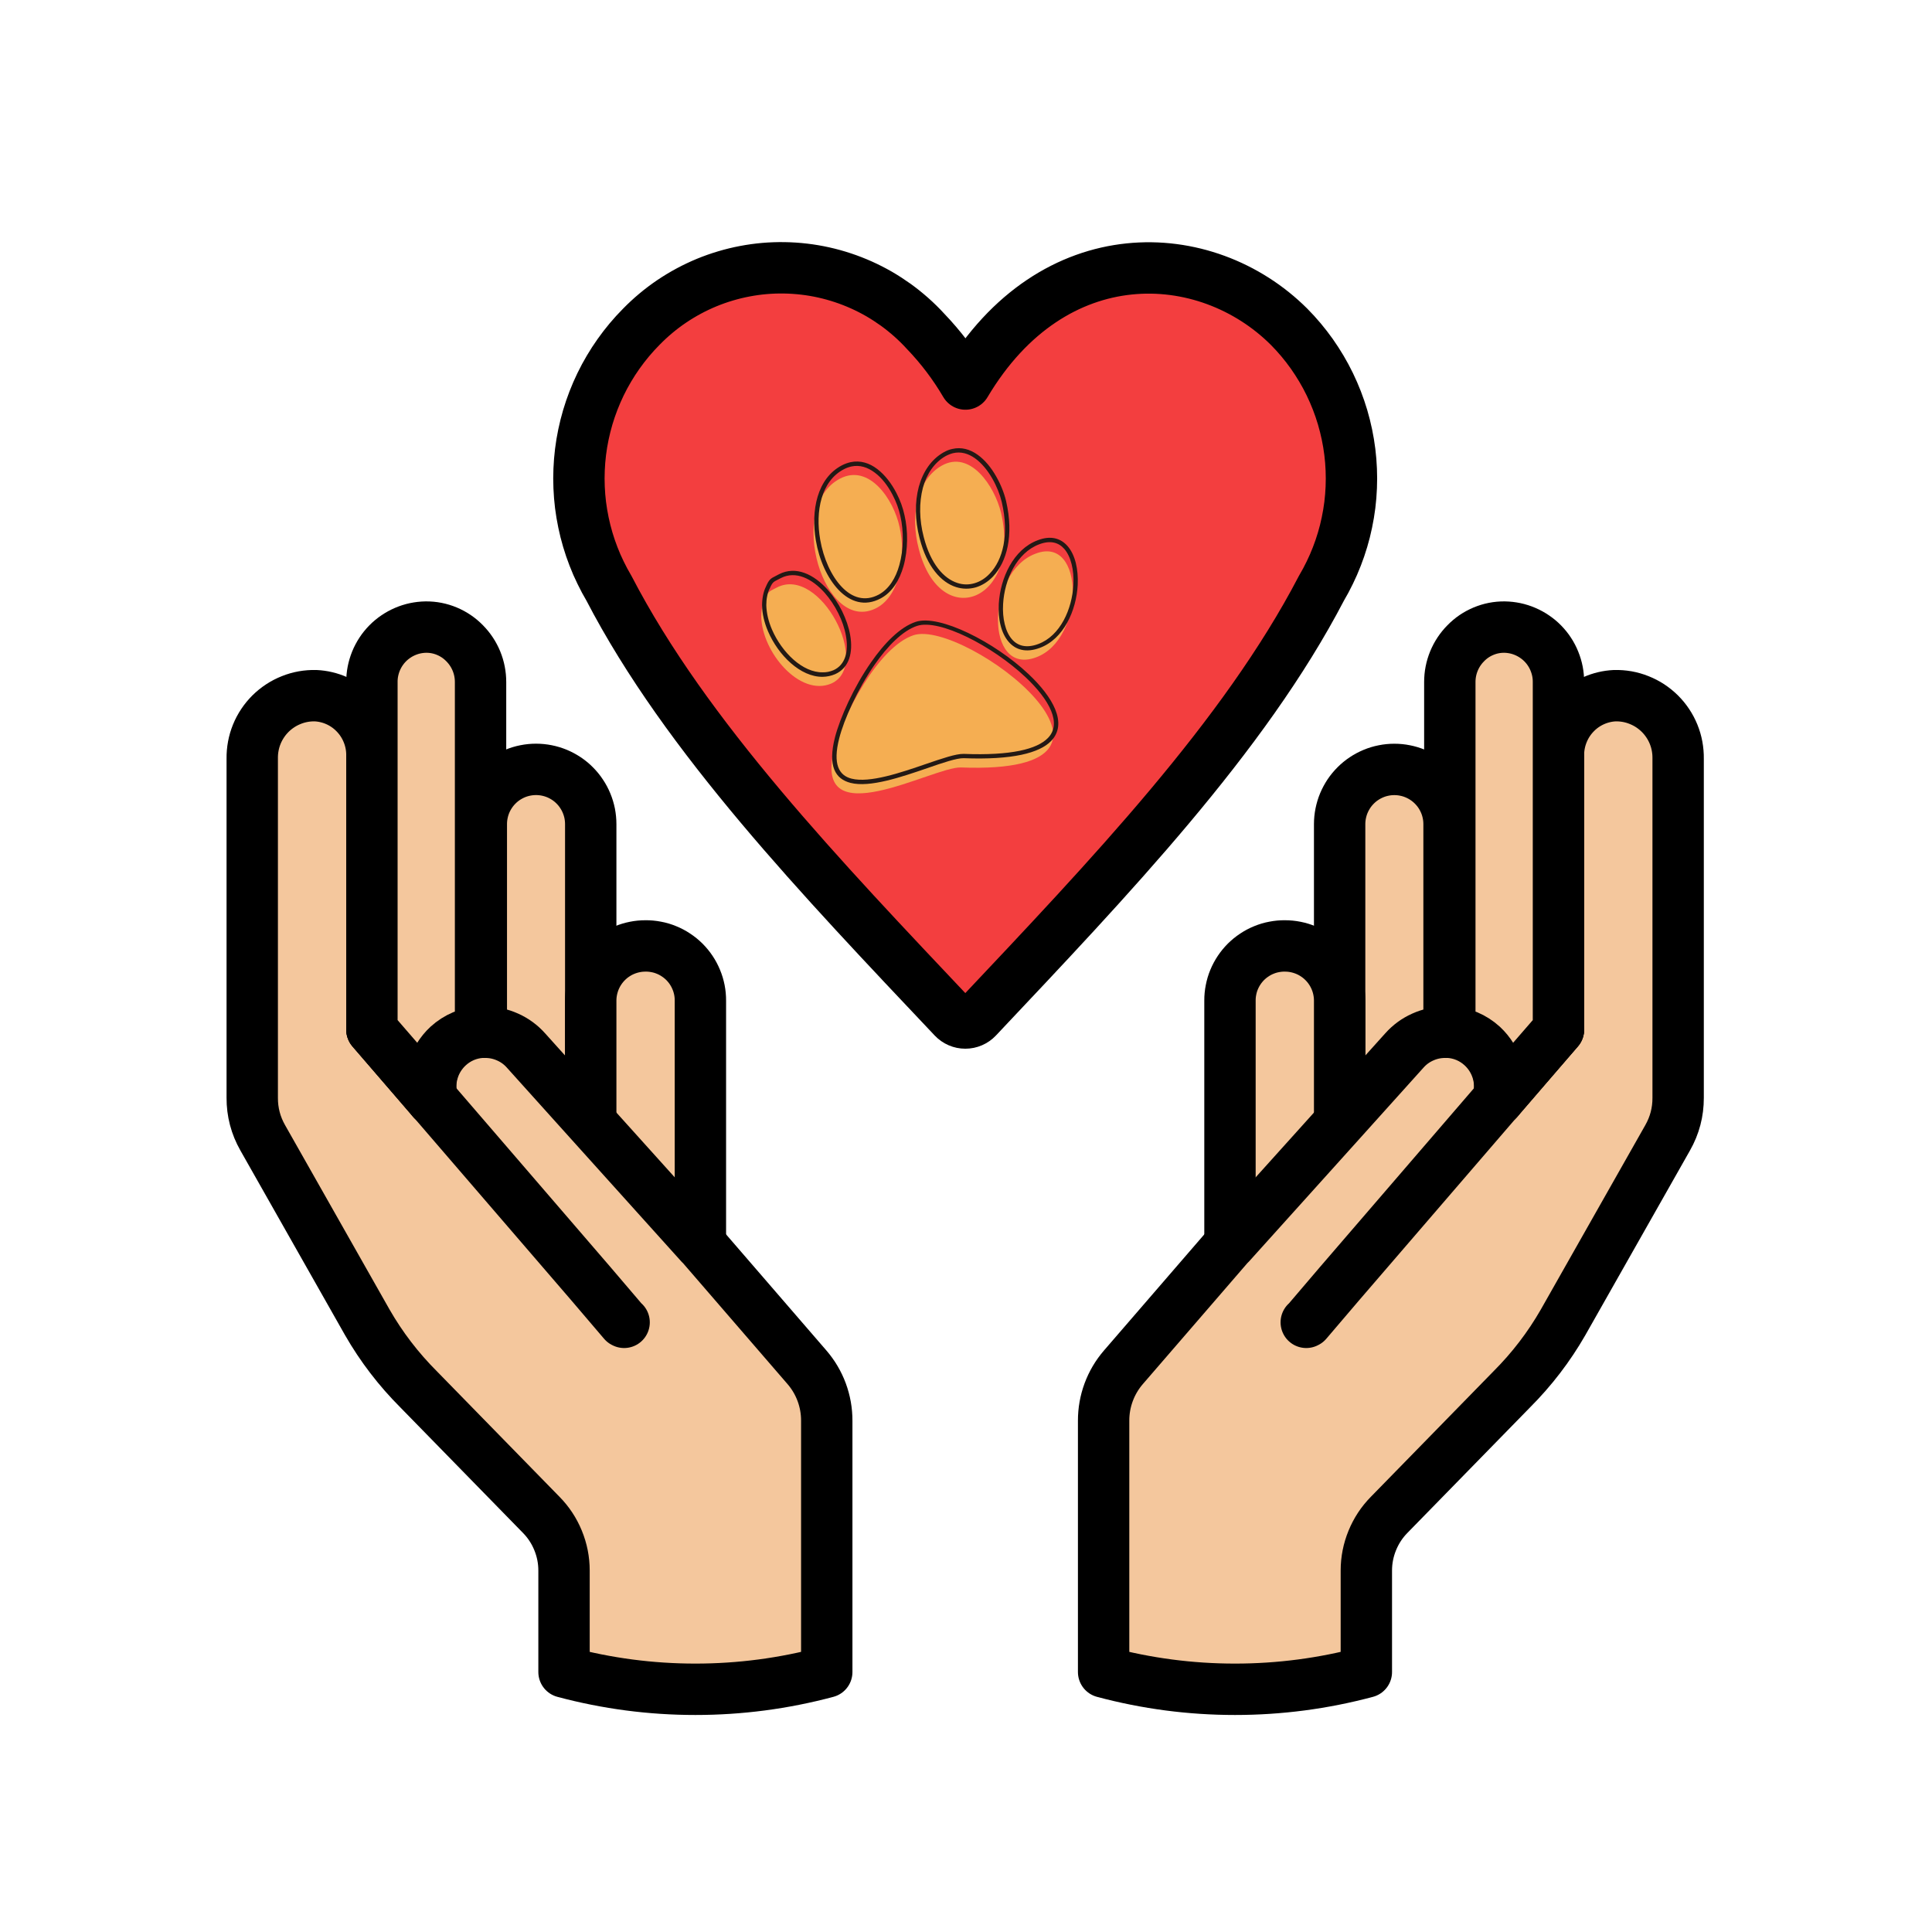 <?xml version="1.0" encoding="UTF-8"?>
<svg xmlns="http://www.w3.org/2000/svg" xmlns:xlink="http://www.w3.org/1999/xlink" width="500" zoomAndPan="magnify" viewBox="0 0 375 375" height="500" preserveAspectRatio="xMidYMid meet" version="1.0">
  <defs>
    <clipPath id="1bb2f29489">
      <path d="M 43.352 130 L 166 130 L 166 333 L 43.352 333 Z M 43.352 130 " clip-rule="nonzero"></path>
    </clipPath>
    <clipPath id="923666e814">
      <path d="M 147.758 89 L 209 89 L 209 154 L 147.758 154 Z M 147.758 89 " clip-rule="nonzero"></path>
    </clipPath>
    <clipPath id="7cf0ac0055">
      <path d="M 147.758 86.695 L 210 86.695 L 210 153 L 147.758 153 Z M 147.758 86.695 " clip-rule="nonzero"></path>
    </clipPath>
  </defs>
  <path stroke-linecap="round" transform="matrix(4.985, 0, 0, 4.987, -51.938, -49.487)" fill-opacity="1" fill="#f4c79d" fill-rule="nonzero" stroke-linejoin="round" d="M 66.84 50.08 L 66.84 42 C 66.84 41.86 66.827 41.722 66.799 41.585 C 66.772 41.448 66.732 41.314 66.678 41.185 C 66.624 41.056 66.559 40.933 66.481 40.816 C 66.403 40.7 66.315 40.593 66.216 40.494 C 66.117 40.395 66.009 40.306 65.893 40.229 C 65.777 40.151 65.654 40.086 65.525 40.032 C 65.396 39.978 65.263 39.938 65.125 39.911 C 64.988 39.883 64.85 39.87 64.71 39.87 C 64.57 39.87 64.432 39.883 64.295 39.911 C 64.157 39.938 64.024 39.978 63.895 40.032 C 63.766 40.086 63.643 40.151 63.527 40.229 C 63.41 40.306 63.303 40.395 63.204 40.494 C 63.105 40.593 63.017 40.7 62.939 40.816 C 62.862 40.933 62.796 41.056 62.742 41.185 C 62.688 41.314 62.649 41.448 62.621 41.585 C 62.594 41.722 62.58 41.86 62.58 42 L 62.58 53.58 " stroke="#000000" stroke-width="2" stroke-opacity="1" stroke-miterlimit="4"></path>
  <path stroke-linecap="round" transform="matrix(4.985, 0, 0, 4.987, -51.938, -49.487)" fill-opacity="1" fill="#f4c79d" fill-rule="nonzero" stroke-linejoin="round" d="M 58.31 58.32 L 58.31 48.87 C 58.309 48.73 58.322 48.59 58.35 48.452 C 58.376 48.314 58.416 48.18 58.47 48.051 C 58.524 47.921 58.59 47.798 58.668 47.681 C 58.746 47.564 58.835 47.457 58.934 47.357 C 59.034 47.259 59.142 47.17 59.26 47.093 C 59.376 47.015 59.5 46.949 59.63 46.897 C 59.76 46.843 59.894 46.803 60.032 46.778 C 60.17 46.751 60.31 46.738 60.45 46.74 C 60.59 46.74 60.729 46.753 60.866 46.781 C 61.003 46.808 61.136 46.849 61.265 46.902 C 61.394 46.955 61.517 47.021 61.633 47.099 C 61.75 47.176 61.857 47.265 61.956 47.364 C 62.055 47.463 62.143 47.57 62.221 47.687 C 62.299 47.803 62.364 47.926 62.418 48.055 C 62.471 48.184 62.512 48.318 62.539 48.455 C 62.566 48.592 62.58 48.73 62.58 48.87 L 62.58 53.58 " stroke="#000000" stroke-width="2" stroke-opacity="1" stroke-miterlimit="4"></path>
  <path stroke-linecap="round" transform="matrix(4.985, 0, 0, 4.987, -51.938, -49.487)" fill-opacity="1" fill="#f4c79d" fill-rule="nonzero" stroke-linejoin="round" d="M 58.56 58.05 L 54.16 63.14 C 53.911 63.429 53.72 63.752 53.587 64.11 C 53.455 64.468 53.389 64.839 53.39 65.22 L 53.39 75 C 55.066 75.448 56.771 75.672 58.505 75.672 C 60.239 75.672 61.944 75.448 63.62 75 L 63.62 71.05 C 63.62 70.644 63.698 70.253 63.852 69.877 C 64.006 69.502 64.225 69.169 64.51 68.88 L 69.28 64 C 70.062 63.218 70.729 62.349 71.28 61.39 L 75.35 54.21 C 75.625 53.727 75.762 53.207 75.76 52.65 L 75.76 39.45 C 75.762 39.287 75.749 39.126 75.719 38.966 C 75.69 38.807 75.644 38.651 75.583 38.501 C 75.522 38.351 75.446 38.208 75.356 38.073 C 75.266 37.937 75.163 37.813 75.048 37.698 C 74.932 37.584 74.806 37.482 74.671 37.393 C 74.535 37.304 74.391 37.23 74.24 37.17 C 74.089 37.109 73.934 37.065 73.774 37.036 C 73.614 37.008 73.452 36.996 73.29 37 C 73.006 37.014 72.733 37.079 72.472 37.194 C 72.212 37.31 71.981 37.468 71.78 37.67 C 71.561 37.889 71.393 38.141 71.275 38.427 C 71.157 38.713 71.099 39.011 71.1 39.32 L 71.1 50 L 68.75 52.73 C 68.796 52.543 68.816 52.354 68.811 52.161 C 68.806 51.969 68.775 51.78 68.719 51.597 C 68.662 51.413 68.583 51.24 68.479 51.077 C 68.376 50.915 68.253 50.769 68.11 50.64 C 67.935 50.481 67.739 50.356 67.521 50.262 C 67.303 50.17 67.076 50.116 66.84 50.1 L 66.68 50.1 C 66.378 50.1 66.089 50.163 65.814 50.287 C 65.539 50.41 65.301 50.584 65.1 50.81 L 62.58 53.61 L 58.31 58.35 Z M 58.56 58.05 " stroke="#000000" stroke-width="2" stroke-opacity="1" stroke-miterlimit="4"></path>
  <path stroke-linecap="round" transform="matrix(4.985, 0, 0, 4.987, -51.938, -49.487)" fill-opacity="1" fill="#f4c79d" fill-rule="nonzero" stroke-linejoin="round" d="M 71.1 49.98 L 68.75 52.71 L 68.75 52.72 L 62.58 59.88 L 61.3 61.38 L 61.28 61.39 " stroke="#000000" stroke-width="2" stroke-opacity="1" stroke-miterlimit="4"></path>
  <path stroke-linecap="round" transform="matrix(4.985, 0, 0, 4.987, -51.938, -49.487)" fill="none" stroke-linejoin="round" d="M 71.1 49.98 Z M 71.1 49.98 " stroke="#000000" stroke-width="2" stroke-opacity="1" stroke-miterlimit="4"></path>
  <path stroke-linecap="round" transform="matrix(4.985, 0, 0, 4.987, -51.938, -49.487)" fill-opacity="1" fill="#f4c79d" fill-rule="nonzero" stroke-linejoin="round" d="M 68.75 52.71 L 71.1 50 L 71.1 36.47 C 71.101 36.331 71.088 36.193 71.062 36.057 C 71.035 35.92 70.996 35.788 70.943 35.659 C 70.892 35.53 70.827 35.407 70.751 35.291 C 70.675 35.175 70.588 35.067 70.491 34.968 C 70.393 34.868 70.287 34.78 70.172 34.702 C 70.057 34.623 69.936 34.557 69.808 34.502 C 69.68 34.447 69.549 34.405 69.412 34.376 C 69.277 34.348 69.139 34.332 69 34.33 C 68.716 34.327 68.443 34.381 68.181 34.49 C 67.918 34.6 67.688 34.756 67.49 34.96 C 67.291 35.161 67.138 35.392 67.03 35.653 C 66.923 35.915 66.87 36.187 66.87 36.47 L 66.87 50.08 C 67.106 50.096 67.333 50.15 67.551 50.243 C 67.768 50.335 67.965 50.461 68.14 50.62 C 68.28 50.75 68.401 50.898 68.501 51.06 C 68.601 51.223 68.679 51.397 68.732 51.581 C 68.786 51.765 68.814 51.953 68.818 52.144 C 68.82 52.336 68.798 52.524 68.75 52.71 Z M 68.75 52.71 " stroke="#000000" stroke-width="2" stroke-opacity="1" stroke-miterlimit="4"></path>
  <path stroke-linecap="round" transform="matrix(4.985, 0, 0, 4.987, -51.938, -49.487)" fill="none" stroke-linejoin="round" d="M 68.75 52.72 L 68.75 52.71 Z M 68.75 52.72 " stroke="#000000" stroke-width="2" stroke-opacity="1" stroke-miterlimit="4"></path>
  <path stroke-linecap="round" transform="matrix(4.985, 0, 0, 4.987, -51.938, -49.487)" fill-opacity="1" fill="#f4c79d" fill-rule="nonzero" stroke-linejoin="round" d="M 29.16 50.08 L 29.16 42 C 29.16 41.86 29.173 41.722 29.201 41.584 C 29.227 41.447 29.268 41.314 29.321 41.184 C 29.375 41.055 29.441 40.932 29.518 40.816 C 29.596 40.699 29.684 40.592 29.783 40.493 C 29.882 40.393 29.99 40.305 30.106 40.227 C 30.223 40.15 30.345 40.084 30.474 40.03 C 30.603 39.977 30.737 39.936 30.875 39.909 C 31.012 39.882 31.15 39.868 31.29 39.868 C 31.43 39.868 31.569 39.882 31.706 39.909 C 31.843 39.936 31.976 39.977 32.106 40.03 C 32.235 40.084 32.358 40.15 32.474 40.227 C 32.591 40.305 32.698 40.393 32.797 40.493 C 32.896 40.592 32.984 40.699 33.061 40.816 C 33.139 40.932 33.205 41.055 33.258 41.184 C 33.312 41.314 33.352 41.447 33.38 41.584 C 33.406 41.722 33.42 41.86 33.42 42 L 33.42 53.58 " stroke="#000000" stroke-width="2" stroke-opacity="1" stroke-miterlimit="4"></path>
  <path stroke-linecap="round" transform="matrix(4.985, 0, 0, 4.987, -51.938, -49.487)" fill-opacity="1" fill="#f4c79d" fill-rule="nonzero" stroke-linejoin="round" d="M 37.69 58.32 L 37.69 48.87 C 37.691 48.73 37.678 48.59 37.651 48.452 C 37.623 48.314 37.584 48.18 37.529 48.051 C 37.476 47.921 37.41 47.798 37.332 47.681 C 37.254 47.564 37.165 47.457 37.066 47.357 C 36.966 47.259 36.858 47.17 36.74 47.093 C 36.624 47.015 36.5 46.949 36.37 46.897 C 36.24 46.843 36.106 46.803 35.968 46.778 C 35.83 46.751 35.69 46.738 35.55 46.74 C 35.41 46.74 35.272 46.753 35.135 46.781 C 34.997 46.808 34.864 46.849 34.735 46.902 C 34.606 46.955 34.483 47.021 34.367 47.099 C 34.25 47.176 34.143 47.265 34.044 47.364 C 33.945 47.463 33.857 47.57 33.779 47.687 C 33.701 47.803 33.636 47.926 33.582 48.055 C 33.529 48.184 33.489 48.318 33.461 48.455 C 33.434 48.592 33.42 48.73 33.42 48.87 L 33.42 53.58 " stroke="#000000" stroke-width="2" stroke-opacity="1" stroke-miterlimit="4"></path>
  <path fill="#f4c79d" d="M 134.707 240.023 L 156.641 265.406 C 157.883 266.848 158.836 268.461 159.496 270.246 C 160.156 272.031 160.484 273.879 160.48 275.781 L 160.48 324.555 C 152.125 326.789 143.625 327.906 134.98 327.906 C 126.336 327.906 117.836 326.789 109.48 324.555 L 109.48 304.855 C 109.48 302.832 109.094 300.883 108.324 299.008 C 107.559 297.137 106.465 295.477 105.043 294.035 L 81.266 269.695 C 77.367 265.797 74.043 261.461 71.297 256.68 L 51.004 220.871 C 49.633 218.461 48.953 215.867 48.961 213.09 L 48.961 147.262 C 48.949 146.449 49.016 145.645 49.164 144.848 C 49.312 144.055 49.539 143.277 49.844 142.527 C 50.148 141.777 50.527 141.066 50.977 140.391 C 51.426 139.715 51.938 139.094 52.512 138.523 C 53.09 137.953 53.715 137.445 54.395 137 C 55.07 136.559 55.785 136.188 56.539 135.887 C 57.293 135.586 58.066 135.367 58.863 135.223 C 59.66 135.082 60.465 135.02 61.273 135.043 C 62.695 135.109 64.051 135.434 65.352 136.008 C 66.648 136.586 67.801 137.375 68.801 138.383 C 69.895 139.473 70.734 140.73 71.32 142.156 C 71.906 143.586 72.199 145.07 72.191 146.613 L 72.191 199.875 L 83.906 213.492 C 83.68 212.559 83.578 211.613 83.602 210.652 C 83.629 209.695 83.785 208.754 84.066 207.84 C 84.344 206.922 84.742 206.059 85.258 205.246 C 85.773 204.438 86.387 203.711 87.098 203.066 C 87.973 202.273 88.949 201.648 90.035 201.184 C 91.121 200.723 92.254 200.453 93.43 200.375 L 94.227 200.375 C 95.73 200.375 97.172 200.688 98.543 201.305 C 99.914 201.922 101.102 202.789 102.102 203.914 L 114.668 217.879 L 135.953 241.52 Z M 134.707 240.023 " fill-opacity="1" fill-rule="nonzero"></path>
  <g clip-path="url(#1bb2f29489)">
    <path stroke-linecap="round" transform="matrix(4.985, 0, 0, 4.987, -51.938, -49.487)" fill="none" stroke-linejoin="round" d="M 37.44 58.05 L 41.84 63.14 C 42.089 63.429 42.28 63.752 42.413 64.11 C 42.545 64.468 42.611 64.839 42.61 65.22 L 42.61 75 C 40.934 75.448 39.229 75.672 37.495 75.672 C 35.761 75.672 34.056 75.448 32.38 75 L 32.38 71.05 C 32.38 70.644 32.302 70.253 32.148 69.877 C 31.994 69.502 31.775 69.169 31.49 68.88 L 26.72 64 C 25.938 63.218 25.271 62.349 24.72 61.39 L 20.65 54.21 C 20.375 53.727 20.238 53.207 20.24 52.65 L 20.24 39.45 C 20.238 39.287 20.251 39.126 20.281 38.966 C 20.31 38.807 20.356 38.651 20.417 38.501 C 20.478 38.351 20.554 38.208 20.644 38.073 C 20.734 37.937 20.837 37.813 20.952 37.698 C 21.068 37.584 21.193 37.482 21.33 37.393 C 21.465 37.304 21.609 37.23 21.76 37.17 C 21.911 37.109 22.066 37.065 22.226 37.036 C 22.386 37.008 22.547 36.996 22.71 37 C 22.995 37.014 23.267 37.079 23.528 37.194 C 23.788 37.31 24.019 37.468 24.22 37.67 C 24.439 37.889 24.607 38.141 24.725 38.427 C 24.843 38.713 24.901 39.011 24.9 39.32 L 24.9 50 L 27.25 52.73 C 27.204 52.543 27.184 52.354 27.189 52.161 C 27.194 51.969 27.225 51.78 27.282 51.597 C 27.337 51.413 27.417 51.24 27.521 51.077 C 27.624 50.915 27.747 50.769 27.89 50.64 C 28.065 50.481 28.261 50.356 28.479 50.262 C 28.697 50.17 28.924 50.116 29.16 50.1 L 29.32 50.1 C 29.622 50.1 29.911 50.163 30.186 50.287 C 30.461 50.41 30.699 50.584 30.9 50.81 L 33.42 53.61 L 37.69 58.35 Z M 37.44 58.05 " stroke="#000000" stroke-width="2" stroke-opacity="1" stroke-miterlimit="4"></path>
  </g>
  <path stroke-linecap="round" transform="matrix(4.985, 0, 0, 4.987, -51.938, -49.487)" fill-opacity="1" fill="#f4c79d" fill-rule="nonzero" stroke-linejoin="round" d="M 24.9 49.98 L 27.25 52.71 L 27.25 52.72 L 33.42 59.88 L 34.7 61.38 L 34.72 61.39 " stroke="#000000" stroke-width="2" stroke-opacity="1" stroke-miterlimit="4"></path>
  <path stroke-linecap="round" transform="matrix(4.985, 0, 0, 4.987, -51.938, -49.487)" fill="none" stroke-linejoin="round" d="M 24.9 49.98 Z M 24.9 49.98 " stroke="#000000" stroke-width="2" stroke-opacity="1" stroke-miterlimit="4"></path>
  <path stroke-linecap="round" transform="matrix(4.985, 0, 0, 4.987, -51.938, -49.487)" fill-opacity="1" fill="#f4c79d" fill-rule="nonzero" stroke-linejoin="round" d="M 27.25 52.71 L 24.9 50 L 24.9 36.47 C 24.899 36.331 24.912 36.193 24.938 36.057 C 24.965 35.92 25.004 35.788 25.056 35.659 C 25.109 35.53 25.173 35.407 25.249 35.291 C 25.325 35.175 25.412 35.067 25.509 34.968 C 25.607 34.868 25.713 34.78 25.828 34.702 C 25.943 34.623 26.064 34.557 26.192 34.502 C 26.32 34.447 26.451 34.405 26.588 34.376 C 26.723 34.348 26.861 34.332 27 34.33 C 27.284 34.327 27.558 34.381 27.819 34.49 C 28.082 34.6 28.312 34.756 28.51 34.96 C 28.709 35.161 28.862 35.392 28.97 35.653 C 29.077 35.915 29.13 36.187 29.13 36.47 L 29.13 50.08 C 28.894 50.096 28.667 50.15 28.449 50.243 C 28.232 50.335 28.035 50.461 27.86 50.62 C 27.72 50.75 27.599 50.898 27.499 51.06 C 27.399 51.223 27.322 51.397 27.268 51.581 C 27.214 51.765 27.185 51.953 27.183 52.144 C 27.18 52.336 27.202 52.524 27.25 52.71 Z M 27.25 52.71 " stroke="#000000" stroke-width="2" stroke-opacity="1" stroke-miterlimit="4"></path>
  <path stroke-linecap="round" transform="matrix(4.985, 0, 0, 4.987, -51.938, -49.487)" fill="none" stroke-linejoin="round" d="M 27.25 52.72 L 27.25 52.71 Z M 27.25 52.72 " stroke="#000000" stroke-width="2" stroke-opacity="1" stroke-miterlimit="4"></path>
  <path stroke-linecap="round" transform="matrix(4.985, 0, 0, 4.987, -51.938, -49.487)" fill-opacity="1" fill="#f33e3f" fill-rule="nonzero" stroke-linejoin="round" d="M 61.87 32.82 C 61.987 32.622 62.096 32.42 62.196 32.212 C 62.297 32.006 62.389 31.795 62.472 31.58 C 62.555 31.366 62.63 31.149 62.695 30.928 C 62.761 30.708 62.817 30.485 62.863 30.26 C 62.91 30.034 62.949 29.807 62.977 29.579 C 63.005 29.351 63.024 29.122 63.033 28.892 C 63.043 28.662 63.043 28.432 63.033 28.202 C 63.024 27.973 63.005 27.743 62.977 27.515 C 62.949 27.287 62.911 27.06 62.864 26.835 C 62.817 26.61 62.761 26.387 62.696 26.166 C 62.63 25.946 62.557 25.728 62.473 25.513 C 62.39 25.299 62.298 25.088 62.198 24.881 C 62.098 24.674 61.989 24.472 61.871 24.273 C 61.754 24.076 61.629 23.883 61.497 23.695 C 61.363 23.507 61.223 23.326 61.075 23.149 C 60.927 22.973 60.772 22.803 60.61 22.64 C 57.38 19.42 51.43 19.12 48.01 24.87 C 47.571 24.122 47.051 23.435 46.45 22.81 C 46.276 22.62 46.092 22.439 45.899 22.268 C 45.705 22.097 45.505 21.935 45.295 21.784 C 45.085 21.634 44.869 21.494 44.646 21.364 C 44.422 21.236 44.192 21.118 43.957 21.013 C 43.721 20.908 43.481 20.814 43.236 20.733 C 42.991 20.652 42.743 20.583 42.49 20.527 C 42.239 20.471 41.985 20.428 41.728 20.398 C 41.472 20.368 41.215 20.351 40.957 20.347 C 40.698 20.343 40.441 20.352 40.183 20.374 C 39.926 20.396 39.671 20.432 39.418 20.48 C 39.164 20.528 38.914 20.589 38.666 20.663 C 38.419 20.736 38.176 20.822 37.937 20.92 C 37.699 21.019 37.465 21.129 37.238 21.251 C 37.011 21.373 36.79 21.506 36.576 21.65 C 36.362 21.795 36.156 21.949 35.958 22.115 C 35.759 22.281 35.571 22.455 35.39 22.64 C 35.228 22.803 35.073 22.973 34.925 23.149 C 34.778 23.326 34.636 23.507 34.504 23.695 C 34.371 23.883 34.245 24.076 34.129 24.273 C 34.011 24.472 33.902 24.674 33.802 24.881 C 33.702 25.088 33.61 25.299 33.527 25.513 C 33.444 25.728 33.369 25.946 33.304 26.166 C 33.239 26.387 33.183 26.61 33.136 26.835 C 33.089 27.06 33.051 27.287 33.023 27.515 C 32.995 27.743 32.976 27.973 32.967 28.202 C 32.957 28.432 32.957 28.662 32.967 28.892 C 32.976 29.122 32.995 29.351 33.023 29.579 C 33.052 29.807 33.09 30.034 33.137 30.26 C 33.184 30.485 33.239 30.708 33.305 30.928 C 33.37 31.149 33.445 31.366 33.528 31.58 C 33.611 31.795 33.702 32.006 33.804 32.212 C 33.904 32.42 34.013 32.622 34.13 32.82 C 37.13 38.6 42.4 44.1 47.54 49.54 C 47.601 49.604 47.671 49.653 47.752 49.688 C 47.833 49.723 47.917 49.74 48.005 49.74 C 48.093 49.74 48.177 49.723 48.258 49.688 C 48.339 49.653 48.409 49.604 48.47 49.54 C 53.6 44.1 58.86 38.6 61.87 32.82 C 61.987 32.622 62.096 32.42 62.196 32.212 C 62.297 32.006 62.389 31.795 62.472 31.58 C 62.555 31.366 62.63 31.149 62.695 30.928 C 62.761 30.708 62.817 30.485 62.863 30.26 C 62.91 30.034 62.949 29.807 62.977 29.579 C 63.005 29.351 63.024 29.122 63.033 28.892 C 63.043 28.662 63.043 28.432 63.033 28.202 C 63.024 27.973 63.005 27.743 62.977 27.515 C 62.949 27.287 62.911 27.06 62.864 26.835 C 62.817 26.61 62.761 26.387 62.696 26.166 C 62.63 25.946 62.557 25.728 62.473 25.513 C 62.39 25.299 62.298 25.088 62.198 24.881 C 62.098 24.674 61.989 24.472 61.871 24.273 C 61.754 24.076 61.629 23.883 61.497 23.695 C 61.363 23.507 61.223 23.326 61.075 23.149 C 60.927 22.973 60.772 22.803 60.61 22.64 C 57.38 19.42 51.43 19.12 48.01 24.87 C 47.571 24.122 47.051 23.435 46.45 22.81 C 46.276 22.62 46.092 22.439 45.899 22.268 C 45.705 22.097 45.505 21.935 45.295 21.784 C 45.085 21.634 44.869 21.494 44.646 21.364 C 44.422 21.236 44.192 21.118 43.957 21.013 C 43.721 20.908 43.481 20.814 43.236 20.733 C 42.991 20.652 42.743 20.583 42.49 20.527 C 42.239 20.471 41.985 20.428 41.728 20.398 C 41.472 20.368 41.215 20.351 40.957 20.347 C 40.698 20.343 40.441 20.352 40.183 20.374 C 39.926 20.396 39.671 20.432 39.418 20.48 C 39.164 20.528 38.914 20.589 38.666 20.663 C 38.419 20.736 38.176 20.822 37.937 20.92 C 37.699 21.019 37.465 21.129 37.238 21.251 C 37.011 21.373 36.79 21.506 36.576 21.65 C 36.362 21.795 36.156 21.949 35.958 22.115 C 35.759 22.281 35.571 22.455 35.39 22.64 C 35.228 22.803 35.073 22.973 34.925 23.149 C 34.778 23.326 34.636 23.507 34.504 23.695 C 34.371 23.883 34.245 24.076 34.129 24.273 C 34.011 24.472 33.902 24.674 33.802 24.881 C 33.702 25.088 33.61 25.299 33.527 25.513 C 33.444 25.728 33.369 25.946 33.304 26.166 C 33.239 26.387 33.183 26.61 33.136 26.835 C 33.089 27.06 33.051 27.287 33.023 27.515 C 32.995 27.743 32.976 27.973 32.967 28.202 C 32.957 28.432 32.957 28.662 32.967 28.892 C 32.976 29.122 32.995 29.351 33.023 29.579 C 33.052 29.807 33.09 30.034 33.137 30.26 C 33.184 30.485 33.239 30.708 33.305 30.928 C 33.37 31.149 33.445 31.366 33.528 31.58 C 33.611 31.795 33.702 32.006 33.804 32.212 C 33.904 32.42 34.013 32.622 34.13 32.82 " stroke="#000000" stroke-width="2" stroke-opacity="1" stroke-miterlimit="4"></path>
  <g clip-path="url(#923666e814)">
    <path fill="#f5ae52" d="M 200.992 107.469 C 191.371 111.078 191.141 131.316 201.113 127.586 C 210.617 124.082 210.617 103.738 200.992 107.469 Z M 178.34 106.562 C 182.531 122.844 198.27 116.621 194.305 99.555 C 193.062 94.359 188.297 87.23 182.758 90.402 C 178.219 93 176.523 99.676 178.34 106.562 Z M 170.184 117.98 C 174.828 115.488 175.844 107.695 174.602 102.273 C 173.469 96.957 168.719 89.949 163.059 92.895 C 152.406 98.438 159.984 123.402 170.184 117.98 Z M 177.309 123.297 C 170.516 125.566 163.602 138.777 161.906 145.457 C 157.609 162.418 181.047 148.836 186.48 148.961 C 227.258 150.547 187.16 120.02 177.309 123.297 Z M 161.348 132.676 C 169.277 129.172 159.199 109.734 150.816 114.023 C 149.348 114.809 149.121 114.703 148.441 116.289 C 147.988 117.195 147.758 118.434 147.758 119.672 C 147.883 126.574 155.234 135.273 161.348 132.676 Z M 161.348 132.676 " fill-opacity="1" fill-rule="evenodd"></path>
  </g>
  <g clip-path="url(#7cf0ac0055)">
    <path fill="#231915" d="M 201.691 105.656 C 197.344 107.297 194.969 112.508 194.703 117.215 C 194.617 118.609 194.723 119.969 195.02 121.152 C 195.297 122.32 195.77 123.332 196.418 124.082 C 197.535 125.371 199.227 125.859 201.516 125.008 C 205.812 123.422 208.102 118.207 208.344 113.5 C 208.414 112.07 208.309 110.711 207.996 109.492 C 207.699 108.305 207.227 107.297 206.582 106.547 C 205.48 105.289 203.875 104.82 201.691 105.656 Z M 193.867 117.16 C 194.164 112.195 196.695 106.633 201.395 104.871 C 203.945 103.879 205.883 104.473 207.211 105.988 C 207.961 106.84 208.484 107.977 208.816 109.281 C 209.133 110.574 209.254 112.02 209.184 113.52 C 208.922 118.504 206.457 124.047 201.812 125.758 C 199.141 126.75 197.133 126.141 195.789 124.59 C 195.055 123.75 194.512 122.617 194.199 121.312 C 193.883 120.074 193.781 118.645 193.867 117.16 Z M 179.301 104.262 C 180.645 109.473 183.18 112.297 185.832 113.152 C 186.949 113.52 188.086 113.52 189.152 113.203 C 190.234 112.891 191.266 112.246 192.137 111.305 C 194.602 108.707 195.945 103.879 194.441 97.445 C 194.094 96 193.465 94.395 192.609 92.895 C 191.699 91.309 190.547 89.879 189.223 88.938 C 187.945 88.031 186.496 87.598 184.977 87.961 C 184.504 88.086 184 88.277 183.492 88.555 C 181.344 89.793 179.859 91.988 179.125 94.707 C 178.395 97.516 178.41 100.863 179.301 104.262 Z M 185.57 113.953 C 182.672 113.031 179.914 110.016 178.496 104.473 C 177.57 100.914 177.555 97.43 178.34 94.48 C 179.145 91.555 180.75 89.184 183.109 87.824 C 183.684 87.492 184.242 87.266 184.82 87.145 C 186.602 86.723 188.277 87.211 189.746 88.258 C 191.176 89.27 192.418 90.805 193.359 92.477 C 194.25 94.027 194.914 95.719 195.281 97.254 C 196.836 104 195.387 109.09 192.766 111.879 C 191.77 112.926 190.617 113.641 189.395 114.008 C 188.156 114.355 186.848 114.355 185.57 113.953 Z M 170.551 115.418 C 172.559 114.336 173.871 112.195 174.566 109.664 C 175.422 106.613 175.422 103.059 174.762 100.164 C 174.48 98.84 173.957 97.395 173.242 96.035 C 172.352 94.324 171.18 92.758 169.781 91.727 C 168.438 90.715 166.902 90.195 165.258 90.543 C 164.789 90.648 164.281 90.82 163.793 91.082 C 159.375 93.367 158.238 99.258 159.199 104.75 C 159.512 106.562 160.055 108.324 160.77 109.91 C 161.488 111.48 162.379 112.875 163.406 113.938 C 165.363 115.992 167.863 116.848 170.551 115.418 Z M 175.371 109.891 C 174.602 112.613 173.172 114.965 170.934 116.152 C 167.863 117.789 165.016 116.848 162.777 114.512 C 161.695 113.379 160.734 111.914 159.984 110.258 C 159.234 108.621 158.676 106.773 158.359 104.906 C 157.363 99.086 158.605 92.824 163.426 90.316 C 164 90.02 164.562 89.828 165.102 89.707 C 167.004 89.305 168.77 89.879 170.289 91.047 C 171.773 92.18 173.031 93.836 173.973 95.648 C 174.727 97.078 175.266 98.598 175.562 99.992 C 176.262 102.988 176.262 106.703 175.371 109.891 Z M 178.008 121.484 C 175.16 122.426 172.262 125.426 169.746 129.035 C 166.445 133.793 163.828 139.617 162.883 143.348 C 161.609 148.348 162.848 150.527 165.293 151.137 C 168.805 152.027 174.797 149.988 179.703 148.297 C 182.828 147.234 185.535 146.293 187.055 146.328 C 196.293 146.691 201.289 145.402 203.387 143.258 C 204.781 141.848 204.852 140 204.031 137.992 C 203.176 135.883 201.359 133.617 199.055 131.438 C 192.59 125.336 182.289 120.074 178.008 121.484 Z M 169.066 128.562 C 171.668 124.816 174.707 121.711 177.746 120.699 C 182.289 119.184 192.992 124.57 199.629 130.828 C 202.023 133.078 203.91 135.465 204.816 137.68 C 205.762 140 205.656 142.16 203.996 143.852 C 201.742 146.152 196.539 147.531 187.039 147.164 C 185.676 147.145 183.039 148.035 179.98 149.098 C 174.953 150.824 168.84 152.918 165.086 151.957 C 162.152 151.207 160.633 148.75 162.062 143.137 C 163.043 139.336 165.695 133.391 169.066 128.562 Z M 161.75 130.098 C 164.125 129.051 164.734 126.383 164.195 123.402 C 163.949 121.973 163.426 120.457 162.711 119.027 C 161.992 117.582 161.086 116.219 160.055 115.051 C 157.609 112.316 154.465 110.73 151.586 112.195 C 151.324 112.332 151.129 112.438 150.973 112.508 C 150.133 112.926 149.906 113.047 149.402 114.234 L 149.383 114.25 C 149.176 114.652 149.016 115.141 148.914 115.68 C 148.789 116.238 148.738 116.848 148.738 117.457 C 148.773 118.992 149.156 120.613 149.836 122.184 C 150.797 124.414 152.301 126.523 154.047 128.059 C 155.777 129.574 157.75 130.531 159.688 130.496 C 160.387 130.516 161.066 130.375 161.75 130.098 Z M 165.016 123.262 C 165.609 126.609 164.875 129.625 162.082 130.863 C 161.293 131.195 160.508 131.352 159.707 131.371 C 157.539 131.406 155.375 130.359 153.504 128.719 C 151.652 127.098 150.082 124.883 149.07 122.531 C 148.352 120.859 147.934 119.133 147.918 117.477 C 147.918 116.812 147.988 116.152 148.109 115.539 C 148.23 114.949 148.406 114.391 148.648 113.902 C 149.277 112.453 149.559 112.297 150.605 111.773 C 150.781 111.688 150.992 111.582 151.199 111.461 C 154.5 109.77 157.992 111.48 160.684 114.496 C 161.766 115.715 162.727 117.145 163.461 118.645 C 164.195 120.16 164.754 121.746 165.016 123.262 Z M 165.016 123.262 " fill-opacity="1" fill-rule="nonzero"></path>
  </g>
</svg>
